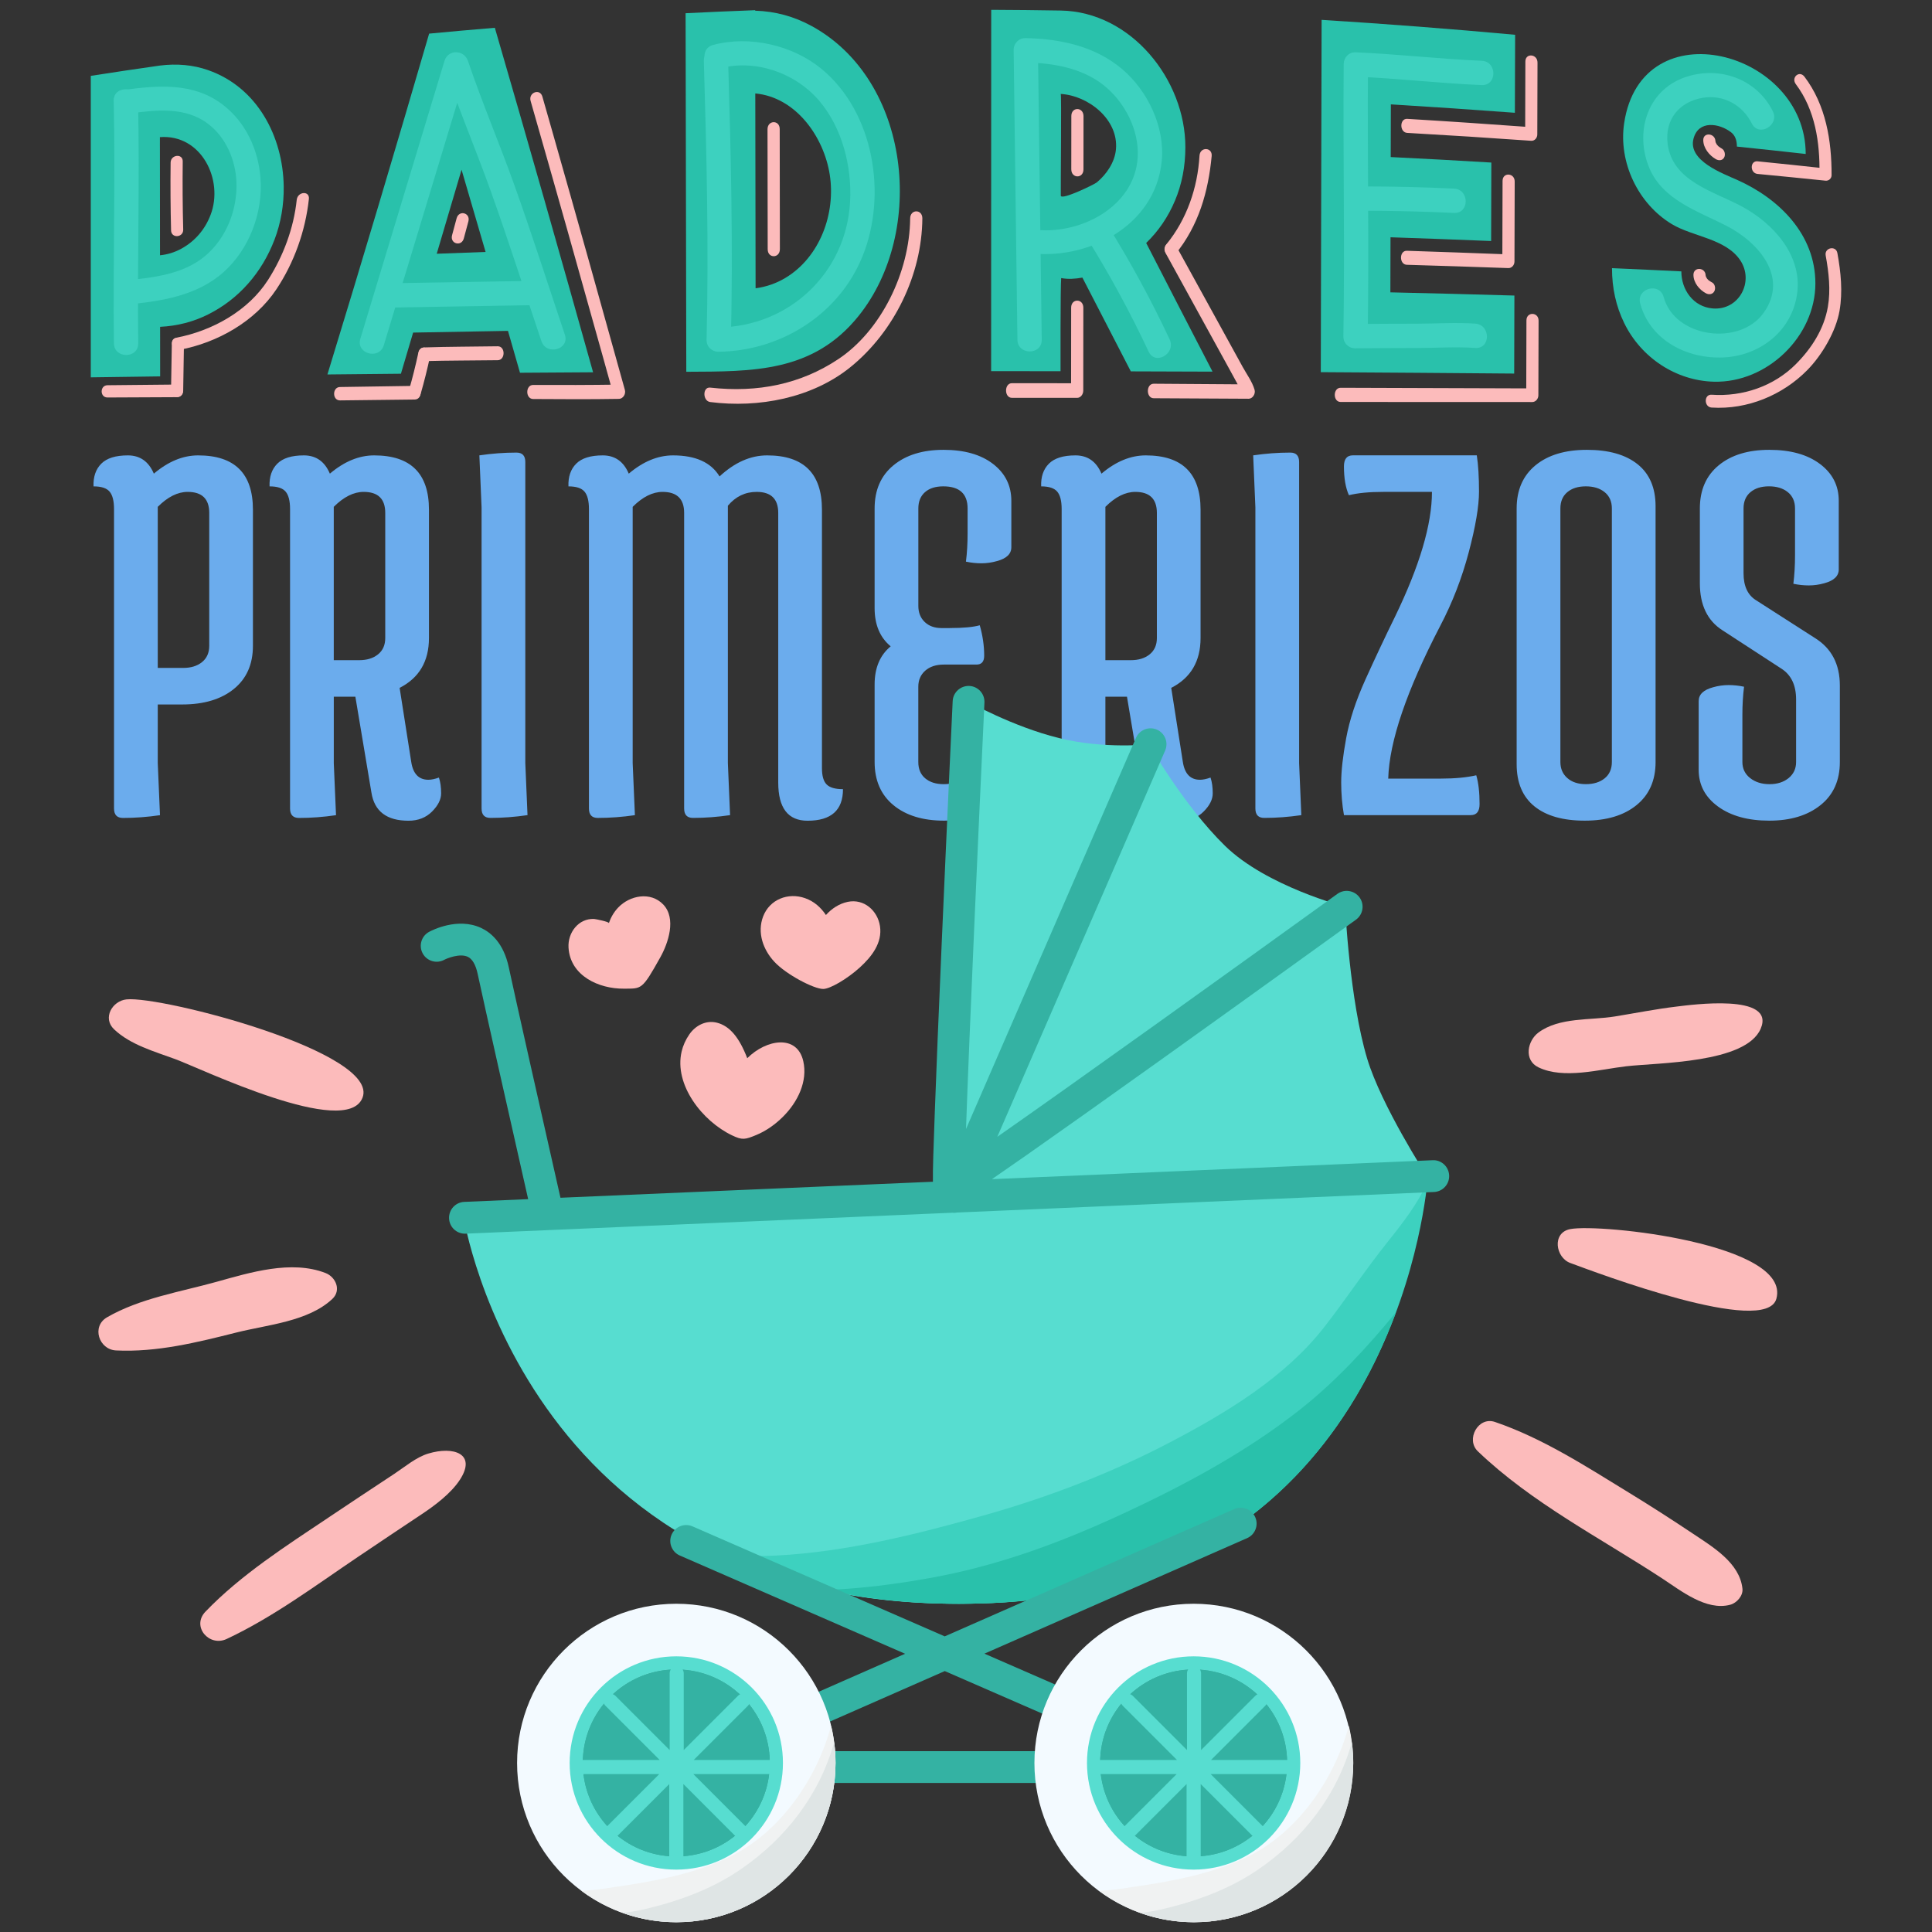 <?xml version="1.0" encoding="utf-8"?>
<!-- Generator: Adobe Illustrator 30.0.0, SVG Export Plug-In . SVG Version: 9.03 Build 0)  -->
<svg version="1.1" id="Layer_1" xmlns="http://www.w3.org/2000/svg" xmlns:xlink="http://www.w3.org/1999/xlink" x="0px" y="0px"
	 viewBox="0 0 850.39 850.39" style="enable-background:new 0 0 850.39 850.39;" xml:space="preserve">
<rect x="0" y="0" width="850.39" height="850.39" fill="#333333" stroke="none"/>
<style type="text/css">
	.st0{fill:#6BACED;}
	.st1{fill:#57DDD0;}
	.st2{fill:#3DD1BF;}
	.st3{fill:#29C1AB;}
	.st4{fill:#34B2A3;}
	.st5{fill:#F3FAFF;}
	.st6{fill:#F0F2F2;}
	.st7{fill:#DFE5E5;}
	.st8{fill:#FCBBBB;}
</style>
<g id="Design">
	<g>
		<g>
			<g>
				<g>
					<path class="st0" d="M50.19,355.87V224.06c0-3.57-0.65-6.13-1.95-7.67c-1.3-1.54-3.65-2.31-7.07-2.31
						c-0.16-4.22,0.98-7.55,3.41-9.99c2.44-2.44,6.34-3.65,11.69-3.65s9.17,2.68,11.45,8.04c6.33-5.36,12.83-8.04,19.49-8.04
						c16.08,0,24.12,7.96,24.12,23.88v59.94c0,8.12-2.8,14.46-8.41,19c-5.6,4.55-13.2,6.82-22.78,6.82H69.44v25.83l0.98,22.9
						c-5.52,0.81-10.96,1.22-16.33,1.22C51.49,360.01,50.19,358.63,50.19,355.87z M82.6,216.51c-4.39,0-8.77,2.19-13.16,6.58v70.9
						h11.21c3.41,0,6.17-0.85,8.28-2.56c2.11-1.71,3.17-4.1,3.17-7.19v-58.47C92.1,219.59,88.93,216.51,82.6,216.51z"/>
				</g>
				<g>
					<path class="st0" d="M127.67,355.87V224.06c0-3.57-0.65-6.13-1.95-7.67c-1.3-1.54-3.65-2.31-7.07-2.31
						c-0.16-4.22,0.98-7.55,3.41-9.99c2.44-2.44,6.34-3.65,11.69-3.65c5.36,0,9.17,2.68,11.45,8.04c6.33-5.36,12.83-8.04,19.49-8.04
						c16.08,0,24.12,7.96,24.12,23.88v56.52c0,10.23-4.31,17.54-12.91,21.93l5.12,32.65c0.81,5.2,3.33,7.8,7.55,7.8
						c1.3,0,2.84-0.32,4.63-0.97c0.65,1.95,0.97,4.26,0.97,6.94c0,2.68-1.34,5.36-4.02,8.04c-2.68,2.68-6.13,4.02-10.35,4.02
						c-9.59,0-15.03-4.14-16.32-12.43l-7.06-42.15h-9.5v29.24l0.98,22.9c-5.52,0.81-10.96,1.22-16.33,1.22
						C128.97,360.01,127.67,358.63,127.67,355.87z M160.07,216.51c-4.39,0-8.77,2.19-13.16,6.58v67.49h11.21
						c3.41,0,6.17-0.85,8.28-2.56c2.11-1.71,3.17-4.1,3.17-7.19v-55.06C169.57,219.59,166.41,216.51,160.07,216.51z"/>
				</g>
				<g>
					<path class="st0" d="M211.97,355.87V223.33l-0.97-22.9c5.52-0.81,10.96-1.22,16.32-1.22c2.6,0,3.9,1.38,3.9,4.14v132.54
						l0.97,22.9c-5.52,0.81-10.96,1.22-16.32,1.22C213.26,360.01,211.97,358.63,211.97,355.87z"/>
				</g>
				<g>
					<path class="st0" d="M291.64,216.51c-4.39,0-8.77,2.19-13.16,6.58v112.81l0.98,22.9c-5.52,0.81-10.96,1.22-16.33,1.22
						c-2.6,0-3.9-1.38-3.9-4.14V224.06c0-3.57-0.65-6.13-1.95-7.67c-1.3-1.54-3.65-2.31-7.07-2.31c-0.16-4.22,0.98-7.55,3.41-9.99
						c2.44-2.44,6.34-3.65,11.69-3.65s9.17,2.68,11.45,8.04c6.33-5.36,12.83-8.04,19.49-8.04c9.91,0,16.73,3.09,20.47,9.26
						c6.66-6.17,13.64-9.26,20.95-9.26c16.08,0,24.12,7.96,24.12,23.88v113.78c0,3.41,0.69,5.81,2.07,7.19
						c1.38,1.38,3.78,2.07,7.19,2.07c0,9.26-5.2,13.89-15.59,13.89c-8.61,0-12.91-5.6-12.91-16.81V225.77c0-6.17-3.17-9.26-9.5-9.26
						c-5.04,0-9.26,2.03-12.67,6.09v113.29l0.97,22.9c-5.52,0.81-10.96,1.22-16.32,1.22c-2.6,0-3.9-1.38-3.9-4.14V225.77
						C301.14,219.59,297.97,216.51,291.64,216.51z"/>
				</g>
				<g>
					<path class="st0" d="M418.09,276.44c5.85,0,10.23-0.4,13.16-1.22c1.3,4.55,1.95,9.01,1.95,13.4c0,2.6-1.14,3.9-3.41,3.9h-14.38
						c-3.41,0-6.13,0.89-8.16,2.68c-2.03,1.79-3.05,4.14-3.05,7.07v33.14c0,3.09,1.01,5.48,3.05,7.19c2.03,1.71,4.75,2.56,8.16,2.56
						c3.41,0,6.17-0.85,8.28-2.56c2.11-1.71,3.17-4.1,3.17-7.19v-6.09l-0.73-12.43c2.27-0.49,4.55-0.73,6.82-0.73
						c2.27,0,4.55,0.33,6.82,0.97c4.22,1.14,6.34,3.17,6.34,6.09v15.59c0,6.66-2.76,12.06-8.28,16.2
						c-5.52,4.14-12.95,6.21-22.29,6.21c-9.34,0-16.77-2.28-22.29-6.82c-5.52-4.55-8.28-10.88-8.28-19V301.3
						c0-7.31,2.35-12.91,7.07-16.81c-4.71-3.9-7.07-9.5-7.07-16.81v-43.86c0-8.12,2.76-14.45,8.28-19
						c5.52-4.55,12.87-6.82,22.05-6.82c9.17,0,16.45,2.07,21.81,6.21c5.36,4.14,8.04,9.54,8.04,16.2v20.47
						c0,2.92-2.11,4.96-6.34,6.09c-2.28,0.65-4.55,0.97-6.82,0.97c-2.28,0-4.55-0.24-6.82-0.73c0.49-3.9,0.73-8.04,0.73-12.43
						v-10.96c0-6.49-3.57-9.75-10.72-9.75c-3.41,0-6.09,0.85-8.04,2.56c-1.95,1.71-2.92,4.1-2.92,7.19v42.88
						c0,2.92,0.93,5.28,2.8,7.07c1.86,1.79,4.34,2.68,7.43,2.68H418.09z"/>
				</g>
				<g>
					<path class="st0" d="M467.3,355.87V224.06c0-3.57-0.65-6.13-1.95-7.67c-1.3-1.54-3.65-2.31-7.07-2.31
						c-0.16-4.22,0.98-7.55,3.41-9.99c2.44-2.44,6.34-3.65,11.69-3.65c5.36,0,9.17,2.68,11.45,8.04c6.33-5.36,12.83-8.04,19.49-8.04
						c16.08,0,24.12,7.96,24.12,23.88v56.52c0,10.23-4.31,17.54-12.91,21.93l5.12,32.65c0.81,5.2,3.33,7.8,7.55,7.8
						c1.3,0,2.84-0.32,4.63-0.97c0.65,1.95,0.97,4.26,0.97,6.94c0,2.68-1.34,5.36-4.02,8.04c-2.68,2.68-6.13,4.02-10.35,4.02
						c-9.59,0-15.03-4.14-16.32-12.43l-7.06-42.15h-9.5v29.24l0.98,22.9c-5.52,0.81-10.96,1.22-16.33,1.22
						C468.6,360.01,467.3,358.63,467.3,355.87z M499.71,216.51c-4.39,0-8.77,2.19-13.16,6.58v67.49h11.21
						c3.41,0,6.17-0.85,8.28-2.56c2.11-1.71,3.17-4.1,3.17-7.19v-55.06C509.21,219.59,506.04,216.51,499.71,216.51z"/>
				</g>
				<g>
					<path class="st0" d="M552.57,355.87V223.33l-0.97-22.9c5.52-0.81,10.96-1.22,16.32-1.22c2.6,0,3.9,1.38,3.9,4.14v132.54
						l0.97,22.9c-5.52,0.81-10.96,1.22-16.32,1.22C553.87,360.01,552.57,358.63,552.57,355.87z"/>
				</g>
				<g>
					<path class="st0" d="M634.2,342.71c6.17,0,11.37-0.49,15.59-1.46c0.97,3.25,1.46,7.47,1.46,12.67c0,3.25-1.3,4.87-3.9,4.87
						h-55.79c-0.81-4.55-1.22-9.34-1.22-14.37c0-5.03,0.73-11.53,2.19-19.49c1.46-7.96,4.3-16.61,8.53-25.95
						c4.22-9.34,8.53-18.48,12.91-27.41c10.88-22.42,16.32-40.77,16.32-55.06h-21.44c-6.18,0-11.21,0.49-15.11,1.46
						c-1.46-3.25-2.19-7.47-2.19-12.67c0-3.25,1.3-4.87,3.9-4.87h54.58c0.65,4.23,0.97,9.54,0.97,15.96c0,6.42-1.5,15.31-4.51,26.68
						c-3.01,11.37-7.19,22.17-12.55,32.4c-14.78,28.43-22.42,50.84-22.9,67.24H634.2z"/>
				</g>
				<g>
					<path class="st0" d="M667.57,336.38V223.82c0-8.12,2.76-14.45,8.28-19c5.52-4.55,13.07-6.82,22.66-6.82
						c9.58,0,17.01,2.11,22.29,6.33c5.28,4.23,7.92,10.4,7.92,18.52V335.4c0,8.12-2.8,14.46-8.41,19c-5.6,4.55-13.2,6.82-22.78,6.82
						c-9.59,0-16.97-2.11-22.17-6.33C670.17,350.67,667.57,344.5,667.57,336.38z M686.82,223.82V335.4c0,2.92,1.01,5.28,3.05,7.07
						c2.03,1.79,4.75,2.68,8.16,2.68c3.41,0,6.17-0.85,8.28-2.56c2.11-1.71,3.17-4.1,3.17-7.19V223.82c0-3.08-1.06-5.48-3.17-7.19
						c-2.11-1.71-4.87-2.56-8.28-2.56c-3.41,0-6.13,0.85-8.16,2.56C687.83,218.34,686.82,220.73,686.82,223.82z"/>
				</g>
				<g>
					<path class="st0" d="M748.21,256.71v-32.89c0-8.12,2.76-14.45,8.28-19c5.52-4.55,12.95-6.82,22.29-6.82
						c9.34,0,16.77,2.07,22.29,6.21c5.52,4.14,8.28,9.54,8.28,16.2v30.21c0,2.92-2.11,4.96-6.34,6.09
						c-2.28,0.65-4.55,0.97-6.82,0.97c-2.28,0-4.55-0.24-6.82-0.73c0.49-3.9,0.73-8.04,0.73-12.43v-20.71
						c0-3.08-1.06-5.48-3.17-7.19c-2.11-1.71-4.87-2.56-8.28-2.56c-3.41,0-6.13,0.85-8.16,2.56c-2.03,1.71-3.05,4.1-3.05,7.19v28.51
						c0,5.69,1.86,9.67,5.6,11.94l25.83,16.57c7.31,4.55,10.96,11.53,10.96,20.95v33.62c0,8.12-2.84,14.46-8.53,19
						c-5.69,4.55-13.2,6.82-22.54,6.82c-9.34,0-16.85-2.07-22.54-6.21c-5.69-4.14-8.53-9.54-8.53-16.2V308.6
						c0-2.92,2.11-4.95,6.33-6.09c2.27-0.65,4.55-0.97,6.82-0.97c2.27,0,4.55,0.24,6.82,0.73c-0.49,3.9-0.73,8.04-0.73,12.43v20.71
						c0,2.92,1.14,5.28,3.41,7.07c2.27,1.79,5.12,2.68,8.53,2.68c3.41,0,6.21-0.89,8.41-2.68c2.19-1.79,3.29-4.14,3.29-7.07v-27.53
						c0-6.33-2.19-10.88-6.58-13.64l-25.83-16.81C751.54,273.2,748.21,266.29,748.21,256.71z"/>
				</g>
			</g>
			<g>
				<g>
					<g>
						<path class="st1" d="M203.97,535.23l423.88-17.89c0,0-11.08,179.99-191.33,188.22C231.97,714.89,203.97,535.23,203.97,535.23z
							"/>
					</g>
				</g>
				<g>
					<g>
						<path class="st2" d="M610.94,546.45c-9.83,12.26-18.44,25.36-28.1,37.74c-17.32,22.19-43.27,37.8-67.9,50.69
							c-26.1,13.66-53.82,24.23-82.16,32.21c-29.42,8.29-60.51,16.05-91.13,17.6c-7.88,0.4-15.92,0.21-23.91-0.3
							c30.91,14.62,70.02,23.43,119.47,21.18c166.09-7.58,188.54-160.99,191.05-185.05C623.91,529.92,617.47,538.31,610.94,546.45z"
							/>
					</g>
				</g>
				<g>
					<g>
						<path class="st3" d="M571.83,620.75c-23.18,18.17-49.23,32.28-75.84,44.72c-28.19,13.18-56.29,23.71-87.04,29.18
							c-14.38,2.56-28.86,4.49-43.46,5.09c-0.7,0.03-1.4,0.06-2.11,0.08c21.62,4.77,46.09,7,73.83,5.74
							c110.65-5.05,157.54-74.82,177.26-127.95C601.55,593.28,587.73,608.28,571.83,620.75z"/>
					</g>
				</g>
				<g>
					<g>
						<path class="st1" d="M416.6,526.28c-2.64,0.11,9.72-217.38,9.72-217.38s19.27,10.85,39.67,15.94
							c20.22,5.06,40.44,2.72,40.44,2.72L416.6,526.28z"/>
					</g>
				</g>
				<g>
					<g>
						<path class="st1" d="M415.91,526.28l89.83-198.72c0,0,15.08,26.75,33.44,44.72c18.28,17.89,52.89,26.83,52.89,26.83
							L415.91,526.28z"/>
					</g>
				</g>
				<g>
					<g>
						<path class="st1" d="M415.91,526.28l176.16-127.16c0,0,2,41.31,9.72,66.89c6.22,20.61,26.06,51.33,26.06,51.33L415.91,526.28z
							"/>
					</g>
				</g>
				<g>
					<g>
						<path class="st4" d="M630.56,510.68l-193.95,8.34c4.08-2.8,9.09-6.28,15.03-10.44c14.44-10.11,34.43-24.3,59.41-42.15
							c42.52-30.39,85.37-61.32,85.8-61.63c3.13-2.26,3.84-6.64,1.58-9.77c-2.26-3.13-6.64-3.84-9.77-1.58
							c-48.18,34.78-115.32,82.93-149.69,106.93c23.9-55,73.23-168.51,73.88-170.02c1.54-3.55-0.08-7.67-3.63-9.21
							c-3.55-1.54-7.67,0.09-9.21,3.63c-2.69,6.2-51.76,119.1-74.81,172.16c1.46-42.2,5.24-126.83,8.11-187.7
							c0.18-3.86-2.8-7.14-6.66-7.32c-3.84-0.15-7.14,2.8-7.32,6.66c-0.02,0.54-2.55,54.03-4.85,106.99
							c-1.35,31.11-2.37,55.95-3.02,73.84c-0.59,16.21-0.92,25.36-0.83,30.74l-163.94,7.05c-8.18-36.13-19.82-87.75-22.75-101.45
							c-2.29-10.73-7.92-15.35-12.23-17.34c-10.3-4.75-21.58,1.07-22.84,1.75c-3.4,1.84-4.66,6.09-2.82,9.49
							c1.84,3.4,6.09,4.66,9.49,2.82c1.21-0.65,6.83-2.95,10.31-1.35c2.05,0.95,3.53,3.49,4.4,7.55
							c2.87,13.45,14.08,63.13,22.22,99.14l-28.12,1.21c-3.86,0.17-6.86,3.43-6.69,7.3c0.16,3.76,3.26,6.7,6.99,6.7
							c0.1,0,0.2,0,0.31-0.01l214.3-9.22c0.19,0.02,0.38,0.06,0.58,0.06c0.44,0,0.88-0.06,1.31-0.14l210.02-9.04
							c3.86-0.17,6.86-3.43,6.69-7.3C637.69,513.51,634.43,510.47,630.56,510.68z"/>
					</g>
				</g>
				<g>
					<g>
						<path class="st4" d="M530.25,784.79H302.37c-3.31,0-6.17-2.32-6.85-5.56c-0.68-3.24,1-6.52,4.03-7.85l98.84-43.46
							l-99.16-43.24c-3.54-1.55-5.16-5.67-3.62-9.21c1.55-3.54,5.67-5.16,9.22-3.62l111,48.41l127.45-56.04
							c3.54-1.55,7.67,0.05,9.23,3.59c1.56,3.54-0.05,7.67-3.59,9.22l-115.62,50.84l99.76,43.51c3.04,1.33,4.73,4.6,4.05,7.85
							C536.42,782.46,533.56,784.79,530.25,784.79z M335.68,770.79h161.01l-80.84-35.25L335.68,770.79z"/>
					</g>
				</g>
				<g>
					<g>
						<path class="st5" d="M367.76,775.99c0,38.71-31.38,70.08-70.08,70.08c-38.71,0-70.08-31.38-70.08-70.08
							s31.38-70.08,70.08-70.08C336.39,705.91,367.76,737.29,367.76,775.99z"/>
					</g>
				</g>
				<g>
					<g>
						<path class="st6" d="M322.63,816.57c-15.7,8.03-34.08,11.39-51.42,13.93c-4.24,0.62-9.74,1.55-15.28,1.78
							c11.66,8.66,26.11,13.8,41.75,13.8c38.71,0,70.08-31.38,70.08-70.08c0-5.64-0.68-11.12-1.94-16.37
							C359.36,783.52,343.25,806.03,322.63,816.57z"/>
					</g>
				</g>
				<g>
					<g>
						<circle class="st4" cx="297.68" cy="775.99" r="41.4"/>
					</g>
				</g>
				<g>
					<g>
						<path class="st5" d="M595.47,775.99c0,38.71-31.38,70.08-70.08,70.08s-70.08-31.38-70.08-70.08s31.38-70.08,70.08-70.08
							S595.47,737.29,595.47,775.99z"/>
					</g>
				</g>
				<g>
					<g>
						<circle class="st4" cx="525.39" cy="775.99" r="41.4"/>
					</g>
				</g>
				<g>
					<g>
						<path class="st1" d="M297.68,729.05c-25.92,0-46.94,21.01-46.94,46.94c0,25.92,21.01,46.94,46.94,46.94
							s46.94-21.01,46.94-46.94C344.62,750.07,323.61,729.05,297.68,729.05z M338.9,774.68h-33.57l23.88-23.88
							c0.23-0.23,0.4-0.48,0.54-0.75C335.24,756.82,338.61,765.36,338.9,774.68z M294.58,817.12c-8.61-0.64-16.48-3.92-22.81-9.03
							l22.81-22.81V817.12z M270.88,746.42c-0.34-0.34-0.75-0.58-1.18-0.73c6.8-6.29,15.73-10.31,25.58-10.88
							c-0.33,0.49-0.52,1.08-0.52,1.72v33.77L270.88,746.42z M300.45,734.84c9.76,0.65,18.59,4.68,25.32,10.95
							c-0.34,0.15-0.66,0.36-0.94,0.63l-23.88,23.88v-33.77C300.95,735.91,300.77,735.33,300.45,734.84z M323.6,808.08
							c-6.33,5.12-14.2,8.39-22.81,9.03v-31.85L323.6,808.08z M265.82,749.79c0.15,0.37,0.38,0.71,0.67,1.01l23.88,23.88h-33.91
							C256.76,765.24,260.21,756.6,265.82,749.79z M256.73,780.88h33.47l-22.95,22.95C261.57,797.63,257.77,789.68,256.73,780.88z
							 M328.12,803.83l-22.95-22.95h33.47C337.6,789.68,333.8,797.63,328.12,803.83z"/>
					</g>
				</g>
				<g>
					<g>
						<path class="st1" d="M525.39,729.05c-25.92,0-46.94,21.01-46.94,46.94c0,25.92,21.01,46.94,46.94,46.94
							c25.92,0,46.94-21.01,46.94-46.94C572.33,750.07,551.32,729.05,525.39,729.05z M566.61,774.68h-33.57l23.88-23.88
							c0.23-0.23,0.4-0.48,0.54-0.75C562.95,756.82,566.32,765.36,566.61,774.68z M522.29,817.12c-8.61-0.64-16.48-3.92-22.81-9.04
							l22.81-22.81V817.12z M498.59,746.42c-0.34-0.34-0.75-0.58-1.18-0.73c6.8-6.29,15.73-10.31,25.58-10.88
							c-0.33,0.49-0.52,1.08-0.52,1.72v33.77L498.59,746.42z M528.16,734.84c9.76,0.65,18.59,4.68,25.32,10.95
							c-0.34,0.15-0.66,0.36-0.93,0.63l-23.88,23.88v-33.77C528.66,735.91,528.48,735.33,528.16,734.84z M551.31,808.08
							c-6.33,5.12-14.2,8.4-22.81,9.04v-31.85L551.31,808.08z M493.53,749.79c0.15,0.37,0.37,0.71,0.67,1.01l23.88,23.88h-33.91
							C484.47,765.24,487.92,756.6,493.53,749.79z M484.44,780.88h33.47l-22.95,22.95C489.28,797.63,485.48,789.68,484.44,780.88z
							 M555.83,803.83l-22.95-22.95h33.47C565.31,789.68,561.51,797.63,555.83,803.83z"/>
					</g>
				</g>
				<g>
					<g>
						<path class="st7" d="M325.77,822.98c-11.11,7.58-23.95,12.69-36.92,16.09c-4.37,1.15-9.62,2.45-14.84,2.89
							c7.4,2.66,15.36,4.11,23.68,4.11c38.71,0,70.08-31.38,70.08-70.08c0-3.12-0.21-6.18-0.61-9.19
							C360.84,789.78,345.98,809.2,325.77,822.98z"/>
					</g>
				</g>
				<g>
					<g>
						<path class="st6" d="M550.52,816.57c-15.71,8.03-34.08,11.39-51.42,13.93c-4.24,0.62-9.74,1.55-15.29,1.78
							c11.66,8.66,26.11,13.8,41.75,13.8c38.71,0,70.08-31.38,70.08-70.08c0-5.64-0.68-11.12-1.94-16.37
							C587.24,783.52,571.13,806.03,550.52,816.57z"/>
					</g>
				</g>
				<g>
					<g>
						<path class="st7" d="M553.66,822.98c-11.11,7.58-23.95,12.69-36.92,16.09c-4.37,1.15-9.62,2.45-14.84,2.89
							c7.4,2.66,15.36,4.11,23.67,4.11c38.71,0,70.08-31.38,70.08-70.08c0-3.12-0.21-6.18-0.61-9.19
							C588.72,789.78,573.87,809.2,553.66,822.98z"/>
					</g>
				</g>
				<g>
					<g>
						<path class="st8" d="M300.02,462.87c0.61-2.6,1.72-5.16,3.42-7.61c2.68-3.86,7.3-6.35,12.17-5.1
							c5.67,1.46,9.82,6.6,13.3,15.62c8.39-8.38,21.95-10.6,24.66,1.3c2.01,8.83-2.39,17.98-8.99,24.52
							c-3.27,3.25-7.26,6.14-11.65,7.96c-4.96,2.05-6.16,2.35-10.68,0.19C309.14,493.5,296.61,477.48,300.02,462.87z"/>
					</g>
				</g>
				<g>
					<g>
						<path class="st8" d="M387.32,407.58c-1.07-6.84-7.09-12.1-14.18-10.62c-3.77,0.79-7.02,2.94-9.6,5.79
							c-2.2-3.29-5.14-5.98-9.14-7.4c-7.47-2.66-15.66,0.52-18.52,8.09c-2.67,7.09,0.01,14.58,4.97,19.9
							c5.25,5.65,17.39,11.96,21.49,11.96c3,0,10.53-4.38,16.09-9.43C383.61,421.17,388.49,415.02,387.32,407.58z"/>
					</g>
				</g>
				<g>
					<g>
						<path class="st8" d="M291.94,398.13c-5.55-5.82-14.76-4.05-19.88,1.38c-1.93,2.05-3.22,4.36-4.07,6.83
							c0.21-0.61-5.88-1.82-6.49-1.85c-6.86-0.32-11.65,6.02-11.26,12.6c0.74,12.46,13.37,18.17,24.33,18.08
							c7.89-0.07,7.93,0.78,16.06-13.78C294.16,415.09,297.79,404.26,291.94,398.13z"/>
					</g>
				</g>
			</g>
			<g>
				<g>
					<g>
						<g>
							<path class="st8" d="M677.18,469.81c11.14,5.35,26.86,0.88,38.65-0.48c13.99-1.62,52.61-1.28,59.15-16.52
								c6.75-15.73-30.7-10.51-37.01-9.76c-9.12,1.09-18.09,2.88-27.14,4.35c-10.87,1.77-24.43,0.25-33.65,7.07
								C672.33,458.05,670.56,466.63,677.18,469.81z"/>
						</g>
					</g>
				</g>
				<g>
					<g>
						<g>
							<path class="st8" d="M691.16,555.91c11.59,4.27,86.14,32.51,90.73,15.75c6.62-24.18-77.44-33.22-90.73-30.66
								C683,542.58,684.67,553.52,691.16,555.91z"/>
						</g>
					</g>
				</g>
				<g>
					<g>
						<g>
							<path class="st8" d="M650.48,638.8c23.67,22.69,53.81,38.08,81.08,55.92c8.3,5.43,19.47,14.45,30.04,11.62
								c2.83-0.76,5.69-3.92,5.36-7.04c-1.18-11.32-12.94-18.33-21.61-24.12c-9.37-6.26-18.84-12.35-28.46-18.23
								c-18.84-11.53-37.87-23.9-58.89-31.07C650.61,623.37,645.07,633.62,650.48,638.8z"/>
						</g>
					</g>
				</g>
				<g>
					<g>
						<g>
							<path class="st8" d="M50.23,453.08c7.16,6.8,17.77,9.74,26.87,13.09c11.62,4.28,75.33,35.08,82.45,17.04
								c7.88-19.97-88.48-44.93-103.86-43.32C49.45,440.54,44.96,448.09,50.23,453.08z"/>
						</g>
					</g>
				</g>
				<g>
					<g>
						<g>
							<path class="st8" d="M51.07,594.41c17.95,0.88,35.71-3.54,52.98-7.89c13.55-3.42,31.61-4.79,42.24-14.79
								c4.05-3.81,1.52-9.65-3.01-11.4c-15.1-5.84-33.23-0.22-48.05,3.9c-15.99,4.44-33.63,7.22-48.11,15.59
								C40.15,583.85,43.52,594.04,51.07,594.41z"/>
						</g>
					</g>
				</g>
				<g>
					<g>
						<g>
							<path class="st8" d="M99.75,721.42c20.42-9.56,39.03-23.48,57.69-36.06c9.28-6.26,18.58-12.47,27.9-18.67
								c6.01-3.99,13.18-9.32,17.13-15.42c7.42-11.46-2.88-14.81-13.95-11.47c-5.38,1.62-10.28,5.83-14.91,8.89
								c-9.63,6.35-19.26,12.73-28.84,19.15c-18.72,12.54-38.65,25.23-54.32,41.53C84.15,715.91,92.05,725.02,99.75,721.42z"/>
						</g>
					</g>
				</g>
			</g>
			<g>
				<g>
					<g>
						<path class="st3" d="M124.88,82.02c0.12,8-1.22,16.02-4.02,23.38c-2.81,7.36-6.71,13.87-11.69,19.49
							c-4.98,5.62-10.79,10.09-17.4,13.43c-6.61,3.34-13.71,5.16-21.3,5.54c0.01,8.72,0.01,13.09,0.02,21.81
							c-10.18,0.13-20.35,0.27-30.53,0.42c0-44.23,0-88.47,0-132.7c10.12-1.58,20.24-3.09,30.38-4.53c7.55-0.95,14.64-0.31,21.24,2
							C113.35,38.47,124.55,60.17,124.88,82.02z M70.43,112.37c3.36-0.34,6.52-1.32,9.47-2.95c2.94-1.63,5.5-3.7,7.66-6.19
							c2.16-2.49,3.87-5.37,5.13-8.65c5.87-15.3-3.98-35.61-22.31-34.22C70.39,77.7,70.41,95.03,70.43,112.37z"/>
					</g>
					<g>
						<path class="st3" d="M228.88,164.07c-2.12-7.39-3.17-11.08-5.29-18.43c-13.92,0.23-27.83,0.48-41.75,0.75
							c-2.15,7.27-3.22,10.89-5.37,18.11c-10.78,0.1-21.57,0.2-32.35,0.32c15.29-49.9,30.17-99.92,44.77-150.02
							c11.56-1.09,17.35-1.61,28.92-2.57c14.68,50.47,29.07,101.02,43.24,151.63C250.33,163.92,239.61,163.99,228.88,164.07z
							 M192.23,111.69c8.6-0.33,12.9-0.49,21.51-0.79c-3.51-12.07-7.04-24.13-10.58-36.19C199.53,87.04,195.89,99.37,192.23,111.69z
							"/>
					</g>
					<g>
						<path class="st3" d="M332.4,4.71c8.82,0.25,17.13,2.51,24.92,6.78c43.58,23.87,50.35,90.57,20.58,127.6
							c-20.06,24.95-46.55,24.41-75.82,24.55c-0.1-52.61-0.2-105.21-0.31-157.82c10.2-0.51,20.41-0.95,30.62-1.33
							C332.4,4.59,332.4,4.63,332.4,4.71z M332.58,126.89c4.7-0.62,9.07-2.15,13.11-4.56c15.21-9.12,22.22-28.35,19.53-45.47
							c-2.62-16.68-14.89-34.07-32.77-35.73C332.5,69.72,332.54,98.3,332.58,126.89z"/>
					</g>
					<g>
						<path class="st3" d="M476.43,122.19c-3.17,0.57-6.26,0.77-9.34,0.21c-0.36,3.37-0.28,40.99-0.28,40.99
							c-10.18-0.02-20.36-0.03-30.55-0.03c0.01-53.01,0.02-106.03,0.03-159.04c10.21,0.04,20.43,0.15,30.64,0.32
							c30.97,0.53,54.87,30.5,54.82,60.2c-0.01,8.46-1.54,16.27-4.56,23.46c-3.03,7.19-7.26,13.4-12.69,18.65
							c9.7,18.89,19.43,37.77,29.21,56.63c-11.99-0.05-23.98-0.08-35.97-0.12C490.62,149.71,483.53,135.95,476.43,122.19z
							 M466.97,86.27c0.79,1.68,14.74-5.1,15.78-5.97c4.34-3.6,7.95-8.89,8.45-14.61c1.16-13.16-12.19-23.64-24.31-24.34
							c0.39,0.02-0.05,40.13,0.03,44.76C466.94,86.17,466.95,86.22,466.97,86.27z"/>
					</g>
					<g>
						<path class="st3" d="M666.79,49.64c-18.19-1.36-36.38-2.59-54.59-3.7c-0.02,9.28-0.04,13.92-0.06,23.19
							c14.77,0.72,29.53,1.53,44.29,2.42c-0.03,11.51-0.06,23.03-0.09,34.54c-14.76-0.61-29.52-1.16-44.29-1.65
							c-0.03,9.7-0.04,14.54-0.06,24.24c18.2,0.41,36.39,0.87,54.59,1.41c-0.03,11.45-0.06,22.89-0.09,34.34
							c-28.38-0.24-56.75-0.45-85.13-0.62c0.12-51.69,0.24-103.38,0.36-155.07c28.43,1.78,56.81,3.97,85.18,6.57
							C666.85,26.75,666.82,38.19,666.79,49.64z"/>
					</g>
					<g>
						<path class="st3" d="M754.41,168.01c-16.63-0.42-32.04-10.5-39.51-25.83c-3.6-7.38-5.38-15.46-5.36-24.15
							c10.17,0.44,20.34,0.91,30.52,1.42c-0.02,8.05,5.25,15.59,13.76,16.31c11.72,0.99,18.46-11.98,12.09-21.31
							c-6.46-9.46-20.84-10.27-30.02-15.79c-14.85-8.94-23.59-27.2-21-44.46c7.65-51,79.94-31.84,79.91,13.57
							c-10.09-1.13-20.18-2.22-30.28-3.25c0-2.9-0.87-5.01-2.62-6.34c-5.17-3.93-14.31-5.45-16.49,2.88
							c-2.54,9.69,12.86,15.27,19.33,18.17c18.33,8.21,34.33,23.89,34.32,45.55C799.05,148.06,777.82,168.6,754.41,168.01z"/>
					</g>
				</g>
				<g>
					<g>
						<path class="st8" d="M75.1,71.57c-0.12,9.98-0.05,19.93,0.2,29.87c0.09,3.56,5.44,3.2,5.34-0.38
							c-0.26-9.99-0.33-20.03-0.21-30.02C80.49,67.45,75.15,68,75.1,71.57L75.1,71.57z"/>
					</g>
				</g>
				<g>
					<g>
						<path class="st8" d="M130.61,87.95c-1.34,12.57-5.9,24.71-12.58,35.18c-8.78,13.75-24.67,22.51-40.44,25.52
							c-3.37,0.64-1.92,5.95,1.43,5.33c16.61-3.11,33.18-12.42,42.66-26.68c7.79-11.72,12.74-25.57,14.28-39.71
							C136.36,83.86,131.03,84.26,130.61,87.95L130.61,87.95z"/>
					</g>
				</g>
				<g>
					<g>
						<path class="st8" d="M75.63,151.39c-0.12,6.89-0.23,13.79-0.35,20.68c-0.06,3.57,5.29,3.55,5.35-0.04
							c0.11-6.92,0.23-13.85,0.34-20.78C81.04,147.66,75.69,147.81,75.63,151.39L75.63,151.39z"/>
					</g>
				</g>
				<g>
					<g>
						<path class="st8" d="M47.33,174.96c10.21-0.05,20.42-0.09,30.63-0.14c3.44-0.01,3.44-5.59-0.01-5.56
							c-10.21,0.1-20.42,0.2-30.63,0.3C43.89,169.6,43.88,174.98,47.33,174.96L47.33,174.96z"/>
					</g>
				</g>
				<g>
					<g>
						<path class="st8" d="M149.66,176.24c10.97-0.13,21.94-0.25,32.91-0.38c3.44-0.04,3.43-6.06-0.02-6.01
							c-10.97,0.17-21.94,0.33-32.91,0.5C146.2,170.4,146.21,176.28,149.66,176.24L149.66,176.24z"/>
					</g>
				</g>
				<g>
					<g>
						<path class="st8" d="M185.14,173.45c1.59-5.51,2.98-11.1,4.19-16.75c0.81-3.78-4.36-5.31-5.17-1.53
							c-1.21,5.64-2.6,11.21-4.19,16.71C178.91,175.56,184.08,177.13,185.14,173.45L185.14,173.45z"/>
					</g>
				</g>
				<g>
					<g>
						<path class="st8" d="M200.99,96.07c-0.67,2.49-1.34,4.98-2.01,7.47c-1.02,3.78,4.15,5.18,5.17,1.41
							c0.67-2.49,1.34-4.99,2.01-7.48C207.18,93.66,202.01,92.3,200.99,96.07L200.99,96.07z"/>
					</g>
				</g>
				<g>
					<g>
						<path class="st8" d="M186.75,158.95c10.77-0.3,21.58-0.25,32.33-0.4c3.44-0.04,3.43-6.19-0.02-6.13
							c-10.75,0.17-21.57,0.15-32.33,0.5C183.3,153.03,183.3,159.05,186.75,158.95L186.75,158.95z"/>
					</g>
				</g>
				<g>
					<g>
						<path class="st8" d="M234.68,175.63c12.6,0.08,25.25,0.16,37.79-0.06c1.66-0.03,3.12-1.99,2.57-3.98
							c-10.47-37.75-21.05-75.49-31.77-113.16c-1.51-5.32-3.03-10.64-4.55-15.94c-1.06-3.71-6.23-1.77-5.16,1.96
							c10.73,37.44,21.32,74.96,31.78,112.48c1.52,5.44,3.03,10.88,4.54,16.34c0.86-1.32,1.71-2.65,2.57-3.98
							c-12.6,0.19-25.19,0.2-37.79,0.15C231.22,169.44,231.23,175.61,234.68,175.63L234.68,175.63z"/>
					</g>
				</g>
				<g>
					<g>
						<path class="st8" d="M400.62,96.15c-0.24,23.77-12.85,49.45-31.67,61.95c-16.53,10.98-35.41,14.86-56.36,12.51
							c-3.41-0.38-3.35,5.92,0.01,6.35c21.23,2.73,44.94-1.71,61.86-15.47c19.14-15.56,31.34-40.63,31.52-65.36
							C406.01,91.99,400.64,92,400.62,96.15L400.62,96.15z"/>
					</g>
				</g>
				<g>
					<g>
						<path class="st8" d="M527.97,68.55c-0.81,14.07-5.59,28-14.53,38.93c-2.39,2.92,1.39,7.49,3.78,4.57
							c10.47-12.78,14.63-27.82,16.11-43.35C533.71,64.76,528.22,64.48,527.97,68.55L527.97,68.55z"/>
					</g>
				</g>
				<g>
					<g>
						<path class="st8" d="M337.83,56.93c0.03,17.6,0.05,35.19,0.08,52.79c0.01,4.11,5.36,4.05,5.36-0.07
							c-0.02-17.61-0.05-35.23-0.07-52.84C343.19,52.68,337.82,52.81,337.83,56.93L337.83,56.93z"/>
					</g>
				</g>
				<g>
					<g>
						<path class="st8" d="M445.41,175.11c9.57,0,19.15,0.01,28.72,0.01c1.45,0,2.68-1.47,2.68-3.21
							c0.01-12.16,0.02-24.31,0.03-36.47c0-4.13-5.35-4.17-5.36-0.03c-0.01,12.16-0.02,24.33-0.03,36.49
							c0.89-1.07,1.79-2.14,2.68-3.21c-9.58-0.01-19.15-0.02-28.73-0.02C441.97,168.67,441.96,175.11,445.41,175.11L445.41,175.11z"
							/>
					</g>
				</g>
				<g>
					<g>
						<path class="st8" d="M476.9,74.56c0.01-7.81,0.01-15.62,0.02-23.42c0-4.13-5.36-4.22-5.36-0.08
							c-0.01,7.81-0.01,15.63-0.02,23.44C471.53,78.64,476.89,78.7,476.9,74.56L476.9,74.56z"/>
					</g>
				</g>
				<g>
					<g>
						<path class="st8" d="M513.02,111.34c5.62,10.22,11.23,20.43,16.85,30.65c3.89,7.06,7.77,14.11,11.63,21.16
							c1.36,2.48,2.72,4.96,4.06,7.45c0.35,0.65,1.85,3.89,1.47,2.59c0.86-1.34,1.73-2.67,2.59-4c-13.93-0.1-27.85-0.19-41.78-0.29
							c-3.45-0.02-3.46,6.38-0.01,6.39c13.93,0.07,27.85,0.15,41.78,0.22c1.65,0.01,3.16-2.04,2.59-4c-1.02-3.52-3.5-6.86-5.19-9.95
							c-3.95-7.22-7.93-14.44-11.92-21.68c-5.81-10.56-11.62-21.13-17.44-31.7C515.76,104.74,511.11,107.87,513.02,111.34
							L513.02,111.34z"/>
					</g>
				</g>
				<g>
					<g>
						<path class="st8" d="M671.41,27.07c-0.03,10.57-0.06,21.14-0.09,31.71c0.89-0.94,1.79-1.87,2.68-2.8
							c-18.19-1.33-36.4-2.57-54.59-3.66c-3.44-0.21-3.46,5.97-0.02,6.17c18.19,1.03,36.42,2.19,54.59,3.48
							c1.44,0.1,2.68-1.18,2.68-2.8c0.03-10.54,0.06-21.07,0.09-31.61C676.77,23.72,671.43,23.2,671.41,27.07L671.41,27.07z"/>
					</g>
				</g>
				<g>
					<g>
						<path class="st8" d="M661.37,79.6c-0.03,11.76-0.06,23.52-0.1,35.28c0.89-0.97,1.79-1.94,2.68-2.91
							c-14.9-0.57-29.8-1.11-44.69-1.59c-3.44-0.11-3.46,6.07-0.02,6.17c14.89,0.44,29.8,0.92,44.69,1.45
							c1.45,0.05,2.68-1.28,2.68-2.91c0.03-11.72,0.06-23.45,0.1-35.17C666.74,76.04,661.39,75.71,661.37,79.6L661.37,79.6z"/>
					</g>
				</g>
				<g>
					<g>
						<path class="st8" d="M671.88,141c-0.03,10.98-0.06,21.96-0.09,32.95c0.89-1,1.79-1.99,2.68-2.99
							c-28.12-0.12-56.24-0.21-84.36-0.28c-3.44-0.01-3.47,6.24-0.02,6.25c28.12,0,56.24,0.01,84.36,0.03
							c1.45,0,2.68-1.36,2.68-2.99c0.03-10.95,0.06-21.89,0.09-32.84C677.24,137.28,671.89,137.13,671.88,141L671.88,141z"/>
					</g>
				</g>
				<g>
					<g>
						<path class="st8" d="M790.48,37.08c8.52,11.37,10.59,25.63,10.38,39.47c0.89-0.81,1.78-1.61,2.67-2.41
							c-9.96-1.09-19.93-2.13-29.9-3.13c-3.43-0.34-3.45,5.23-0.01,5.55c9.97,0.95,19.94,1.93,29.9,2.97
							c1.43,0.15,2.66-0.97,2.67-2.41c0.06-15.14-2.51-30.94-11.94-43.36C791.99,30.8,788.22,34.13,790.48,37.08L790.48,37.08z"/>
					</g>
				</g>
				<g>
					<g>
						<path class="st8" d="M749.71,61.68c0.03,3.52,2.66,6.72,5.51,8.36c1.31,0.76,2.87,0.67,3.65-0.66
							c0.67-1.14,0.37-3.18-0.95-3.95c-0.43-0.25-0.86-0.52-1.26-0.83c-0.43-0.33-0.23-0.13-0.62-0.57
							c-0.11-0.13-0.22-0.27-0.33-0.39c-0.36-0.39,0.09,0.19-0.06-0.06c-0.16-0.27-0.28-0.55-0.44-0.82
							c-0.21-0.35,0.13,0.54-0.03-0.1c-0.05-0.19-0.09-0.39-0.14-0.58c-0.18-0.71,0.02,0.75,0.02,0.13
							C755.02,58.58,749.68,58.02,749.71,61.68L749.71,61.68z"/>
					</g>
				</g>
				<g>
					<g>
						<path class="st8" d="M745.39,120.99c0.03,3.53,2.67,6.61,5.51,8.11c1.31,0.69,2.88,0.52,3.66-0.86
							c0.67-1.18,0.37-3.21-0.95-3.91c-0.43-0.23-0.86-0.48-1.26-0.77c-0.43-0.31-0.23-0.12-0.63-0.54
							c-0.11-0.12-0.22-0.26-0.33-0.38c-0.36-0.37,0.09,0.19-0.06-0.06c-0.16-0.26-0.29-0.54-0.44-0.8
							c-0.21-0.34,0.13,0.53-0.03-0.1c-0.05-0.19-0.1-0.38-0.14-0.58c-0.18-0.7,0.02,0.76,0.02,0.13
							C750.71,117.6,745.36,117.32,745.39,120.99L745.39,120.99z"/>
					</g>
				</g>
				<g>
					<g>
						<path class="st8" d="M803.59,112.44c1.37,7.54,2.26,15.19,0.96,22.65c-1.72,9.81-7.15,18.23-14.09,25.2
							c-9.67,9.72-23.44,14.4-37.07,13.45c-3.44-0.24-3.43,5.43-0.01,5.65c15.76,1.01,31.35-5.49,42.22-16.59
							c6.36-6.49,12.54-16.94,14.1-26.05c1.43-8.33,0.59-16.88-0.96-25.38C808.11,107.93,802.97,108.99,803.59,112.44L803.59,112.44
							z"/>
					</g>
				</g>
			</g>
			<g>
				<g>
					<g>
						<path class="st2" d="M50.05,44.46c0.78,35.54-0.36,71.09,0.09,106.63c0.09,6.88,10.79,6.9,10.7,0
							C60.4,115.55,61.54,80,60.76,44.46C60.6,37.58,49.9,37.56,50.05,44.46L50.05,44.46z"/>
					</g>
				</g>
			</g>
			<g>
				<g>
					<g>
						<path class="st2" d="M56.92,49.97c11.77-1.6,24.65-3.11,34.72,4.58c7.75,5.92,11.93,15.64,12.41,25.21
							c0.61,12.26-4.33,25.03-13.84,32.99c-9.43,7.9-22.68,9.5-34.49,10.6c-6.8,0.63-6.87,11.34,0,10.7
							c15.11-1.41,30.95-3.8,42.68-14.27c11.37-10.15,17.43-26.32,16.26-41.43c-0.97-12.5-6.49-24.52-16.56-32.24
							c-13.01-9.97-28.69-8.56-44.03-6.47C47.28,40.57,50.17,50.89,56.92,49.97L56.92,49.97z"/>
					</g>
				</g>
			</g>
			<g>
				<g>
					<g>
						<path class="st2" d="M248.63,147.31c-7.45-22.14-14.55-44.44-22.44-66.43c-6.5-18.11-14.03-35.85-20.22-54.08
							c-1.68-4.95-8.74-5.21-10.32,0c-10.79,35.63-21.58,71.25-32.37,106.88c-1.56,5.15-3.12,10.29-4.67,15.44
							c-2,6.61,8.33,9.43,10.32,2.85c10.79-35.63,21.58-71.25,32.37-106.88c1.56-5.15,3.12-10.29,4.67-15.44c-3.44,0-6.88,0-10.32,0
							c6.19,18.23,13.72,35.96,20.22,54.08c7.89,21.99,14.99,44.29,22.44,66.43C240.5,156.65,250.84,153.86,248.63,147.31
							L248.63,147.31z"/>
					</g>
				</g>
			</g>
			<g>
				<g>
					<g>
						<path class="st2" d="M170.91,135.4c21.46-0.36,42.91-0.72,64.37-1.09c6.88-0.12,6.9-10.82,0-10.7
							c-21.46,0.36-42.91,0.72-64.37,1.09C164.02,124.81,164,135.52,170.91,135.4L170.91,135.4z"/>
					</g>
				</g>
			</g>
			<g>
				<g>
					<g>
						<path class="st2" d="M309.8,26.86c1.23,40.92,2.2,81.68,1.21,122.61c-0.17,6.89,10.54,6.89,10.7,0
							c0.99-40.93,0.02-81.69-1.21-122.61C320.3,19.99,309.59,19.96,309.8,26.86L309.8,26.86z"/>
					</g>
				</g>
			</g>
			<g>
				<g>
					<g>
						<path class="st2" d="M316.72,30.12c15.72-4.23,33.24,1.91,43.67,14.02c10.34,12.01,14.62,29.1,13.78,44.68
							c-1.68,31.15-26.68,54.88-57.8,55.3c-6.88,0.09-6.9,10.8,0,10.7c27.38-0.36,52.91-16.42,63.29-42.04
							c10.94-26.99,5.06-63.41-18.08-82.47c-12.69-10.45-31.72-14.83-47.7-10.52C307.23,21.59,310.05,31.92,316.72,30.12
							L316.72,30.12z"/>
					</g>
				</g>
			</g>
			<g>
				<g>
					<g>
						<path class="st2" d="M446.17,22.15c0.48,37.17,0.97,74.34,1.45,111.51c0.07,5.29,0.14,10.58,0.21,15.87
							c0.09,6.88,10.79,6.9,10.7,0c-0.48-37.17-0.97-74.34-1.45-111.51c-0.07-5.29-0.14-10.58-0.21-15.87
							C456.79,15.27,446.08,15.25,446.17,22.15L446.17,22.15z"/>
					</g>
				</g>
			</g>
			<g>
				<g>
					<g>
						<path class="st2" d="M451.52,27.5c11.96,0.24,24.58,2.36,34.22,9.97c9.31,7.36,15.74,19.8,15.03,31.76
							c-1.31,22.2-26.17,34.59-46.17,31.74c-6.74-0.96-9.65,9.35-2.85,10.32c26.49,3.77,56.78-11.47,59.6-40.41
							c1.46-14.95-6.11-30.85-17.42-40.46c-11.84-10.06-27.22-13.33-42.41-13.64C444.63,16.66,444.63,27.36,451.52,27.5L451.52,27.5
							z"/>
					</g>
				</g>
			</g>
			<g>
				<g>
					<g>
						<path class="st2" d="M478.14,104.33c10.16,16.26,19.31,33.1,27.45,50.46c2.92,6.23,12.15,0.81,9.24-5.4
							c-8.13-17.36-17.29-34.2-27.45-50.46C483.74,93.1,474.48,98.47,478.14,104.33L478.14,104.33z"/>
					</g>
				</g>
			</g>
			<g>
				<g>
					<g>
						<path class="st2" d="M591.44,28.38c-0.32,39.86,0.51,79.71-0.13,119.57c-0.11,6.89,10.6,6.89,10.7,0
							c0.63-39.86-0.19-79.71,0.13-119.57C602.2,21.49,591.5,21.48,591.44,28.38L591.44,28.38z"/>
					</g>
				</g>
			</g>
			<g>
				<g>
					<g>
						<path class="st2" d="M596.8,33.73c18.49,0.77,36.88,2.95,55.36,3.72c6.89,0.29,6.88-10.42,0-10.7
							c-18.49-0.77-36.88-2.95-55.36-3.72C589.91,22.74,589.92,33.44,596.8,33.73L596.8,33.73z"/>
					</g>
				</g>
			</g>
			<g>
				<g>
					<g>
						<path class="st2" d="M599.65,92.75c13.45,0.01,26.9,0.33,40.34,0.97c6.89,0.33,6.87-10.38,0-10.7
							c-13.44-0.64-26.88-0.96-40.34-0.97C592.76,82.04,592.75,92.74,599.65,92.75L599.65,92.75z"/>
					</g>
				</g>
			</g>
			<g>
				<g>
					<g>
						<path class="st2" d="M596.67,153.31c9.05-0.08,18.09-0.1,27.14-0.13c8.45-0.02,17.11-0.62,25.53-0.03
							c6.88,0.48,6.85-10.23,0-10.7c-8.42-0.59-17.08,0.01-25.53,0.03c-9.05,0.02-18.09,0.04-27.14,0.13
							C589.78,142.67,589.77,153.37,596.67,153.31L596.67,153.31z"/>
					</g>
				</g>
			</g>
			<g>
				<g>
					<g>
						<path class="st2" d="M780.32,48.95c-7.26-14.52-24-20.12-38.85-14.87c-16.55,5.85-21.99,24.31-15.54,39.79
							c5.86,14.08,21.25,19.02,33.78,25.41c14.22,7.25,27.78,22.58,16.6,38.38c-10.5,14.83-39.15,11.12-44.04-6.93
							c-1.8-6.64-12.13-3.82-10.32,2.85c4.41,16.3,20.8,24.54,36.82,23.74c16.29-0.82,30.48-12.09,32.35-28.87
							c1.82-16.43-10.69-30.1-24.19-37.45c-12.58-6.85-30.86-11.06-32.91-27.79c-1.3-10.66,5.18-18.47,15.52-20.17
							c8.99-1.48,17.44,3.1,21.54,11.32C774.16,60.51,783.4,55.1,780.32,48.95L780.32,48.95z"/>
					</g>
				</g>
			</g>
		</g>
	</g>
</g>
</svg>
